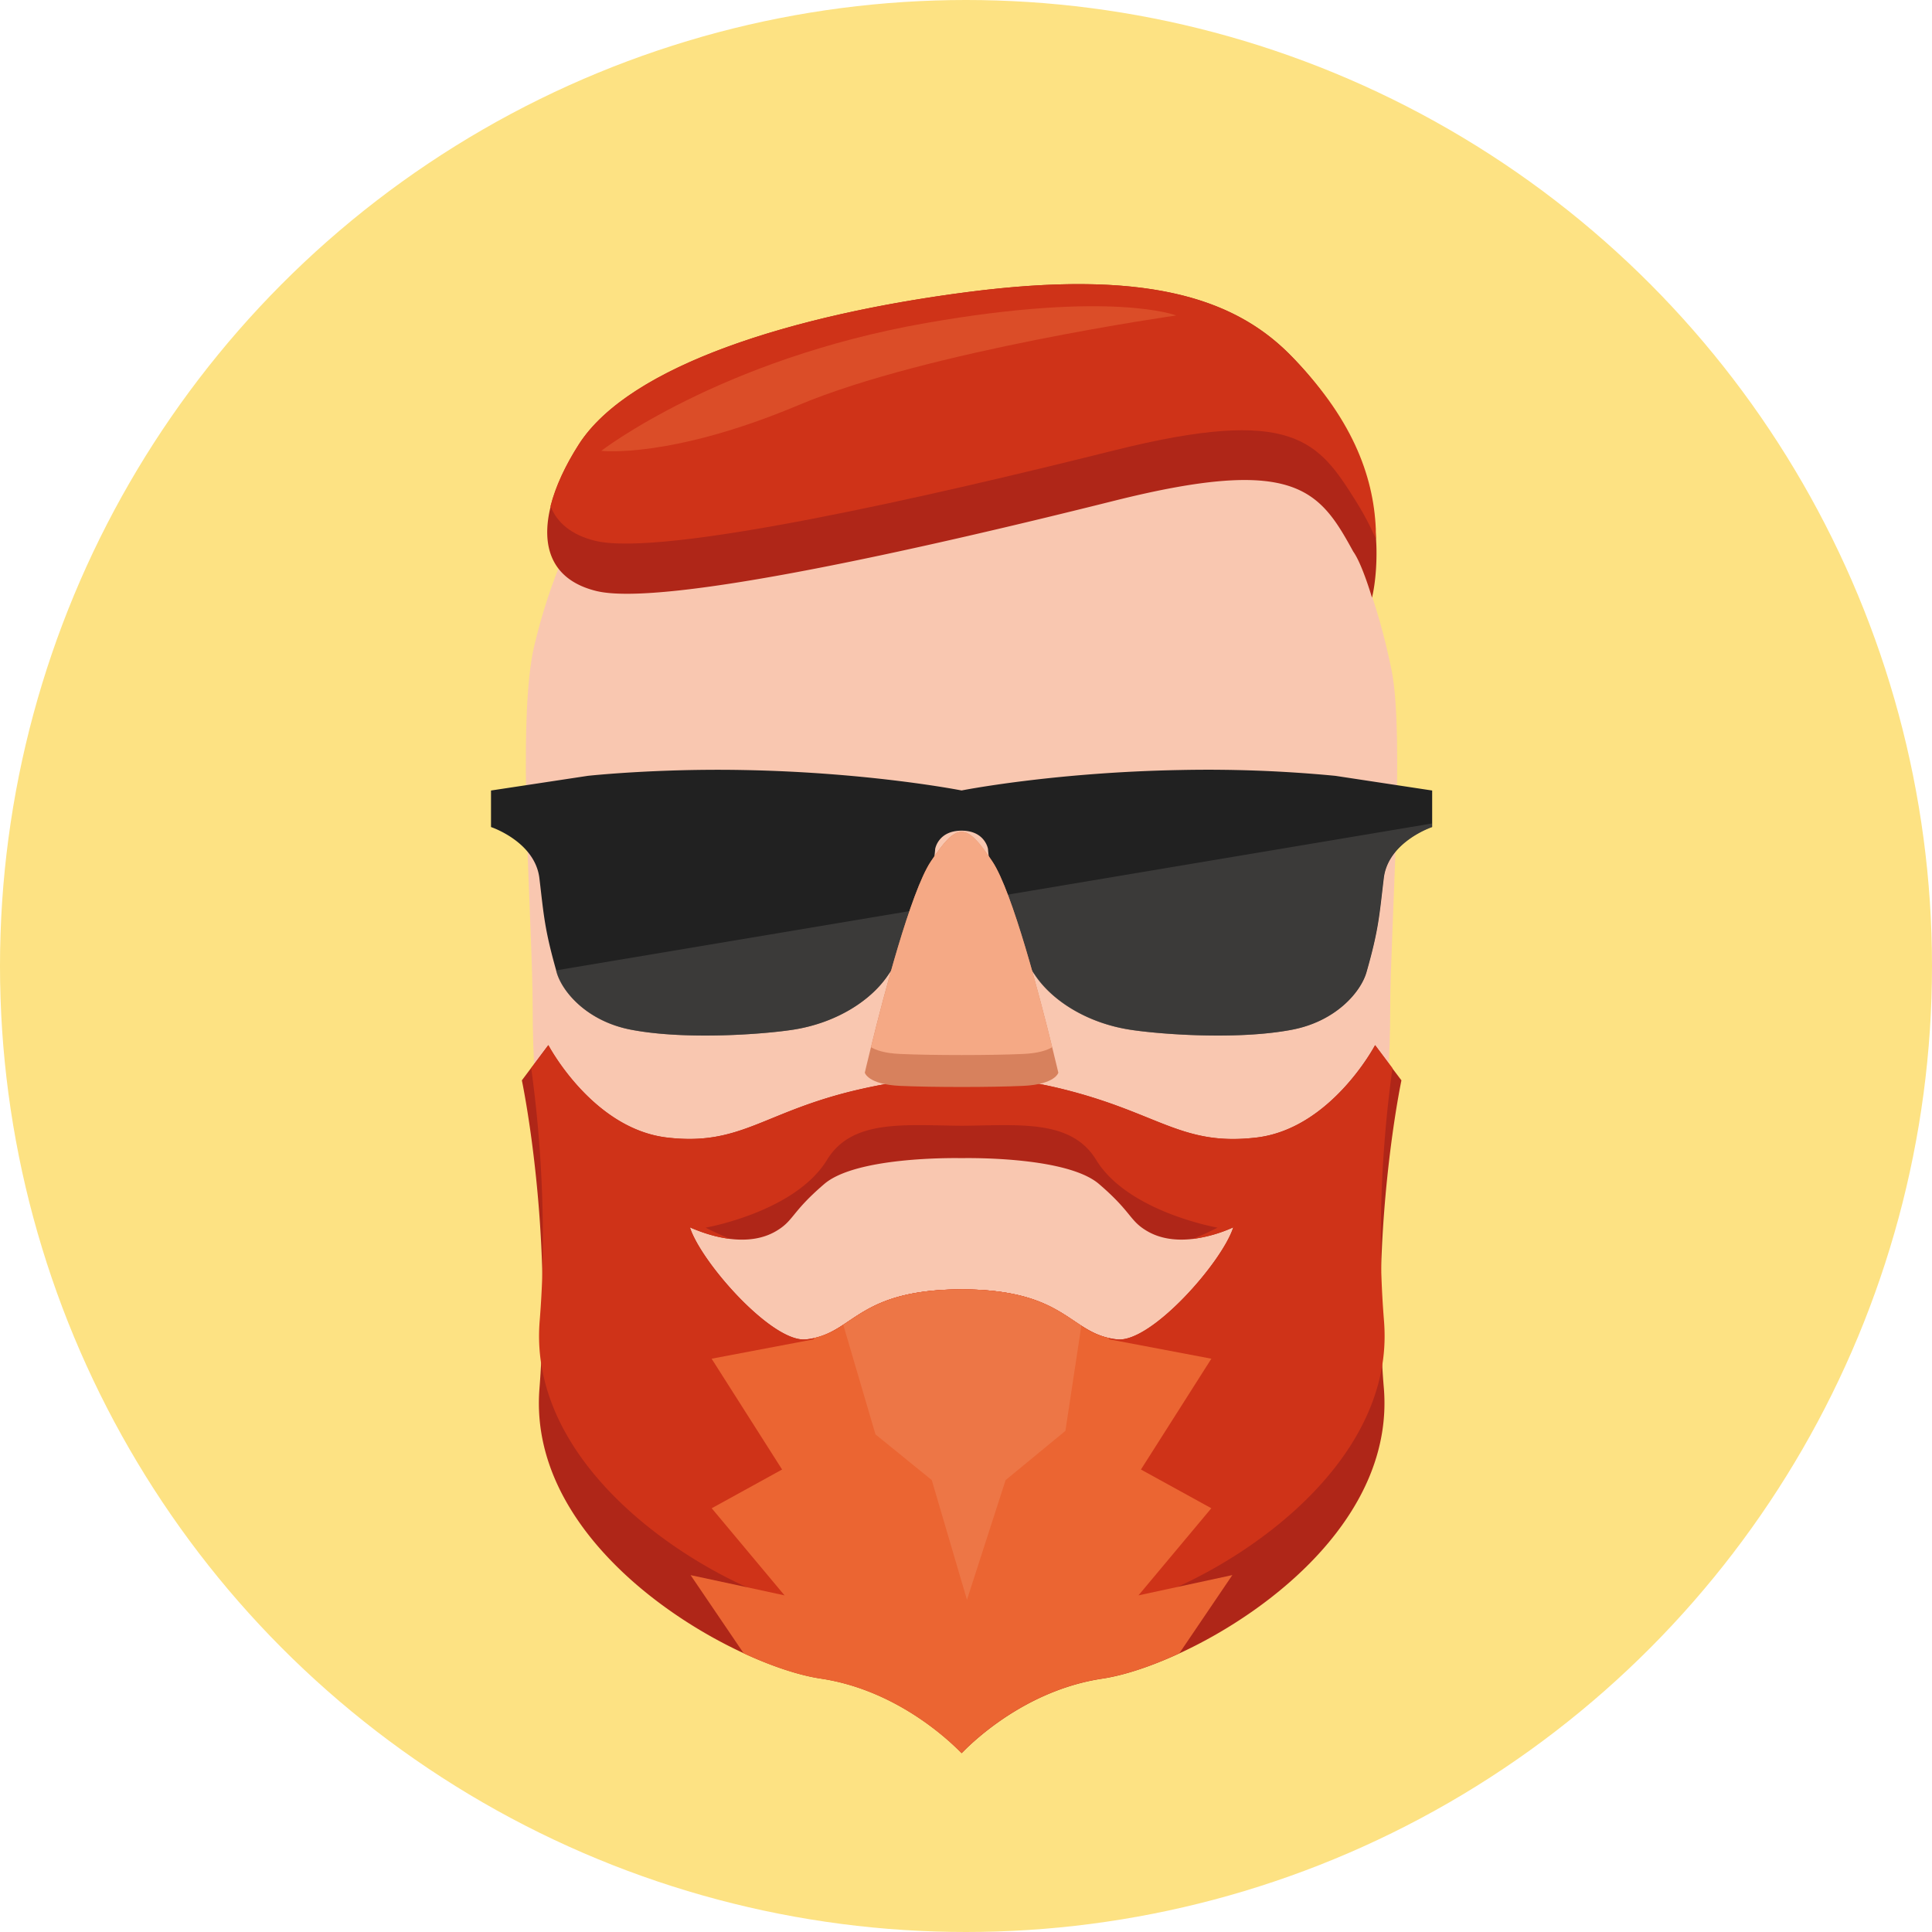 <svg xmlns="http://www.w3.org/2000/svg" width="42" height="42" fill="none" viewBox="0 0 42 42"><circle cx="21" cy="21" r="21" fill="#FDE283"/><path fill="#F9C7B0" fill-rule="evenodd" d="M20.901 7.042c4.15 0 8.143 1.552 9.351 7.53.291 1.44-.03 5.748-.03 7.342 0 8.213-4.173 14.87-9.32 14.87-5.149 0-9.322-6.657-9.322-14.87 0-1.867-.358-6.236.036-7.882 1.338-5.596 5.307-6.99 9.285-6.99" clip-rule="evenodd"/><path fill="#AF2618" fill-rule="evenodd" d="M15.876 26.933c.373.045.713-.005.989-.166.398-.231.328-.406 1.054-1.028.686-.588 2.762-.566 2.986-.562.223-.004 2.3-.026 2.986.562.725.622.655.797 1.054 1.028.276.16.616.21.988.166a3.1 3.1 0 0 0 .878-.252c-.242.76-1.788 2.514-2.523 2.436a1.4 1.4 0 0 1-.173-.027c-.886-.193-1.033-1.055-3.21-1.06-2.178.005-2.325.867-3.21 1.06a1.4 1.4 0 0 1-.173.027c-.735.078-2.282-1.676-2.524-2.436.303.133.6.219.878.252m14.172 2.724a24 24 0 0 1-.025-2.039c.069-2.368.443-4.132.443-4.132l-.2-.265-.374-.5s-.956 1.817-2.581 2.009c-1.625.19-2.113-.532-4.206-1.053-1.459-.362-2.827-.356-4.398 0-2.104.477-2.582 1.244-4.207 1.053s-2.581-2.01-2.581-2.01l-.375.5-.199.266s.374 1.764.443 4.132a24 24 0 0 1-.06 2.562c-.22 2.709 2.362 4.8 4.442 5.761.638.296 1.228.484 1.676.55 1.472.222 2.547 1.123 2.964 1.526l.096.095.095-.095c.417-.404 1.492-1.304 2.964-1.525.449-.067 1.038-.255 1.676-.55 2.08-.961 4.662-3.053 4.443-5.762q-.023-.263-.036-.523" clip-rule="evenodd"/><path fill="#CF3318" fill-rule="evenodd" d="M24.287 29.117a1.4 1.4 0 0 1-.173-.028c-.886-.192-1.033-1.054-3.21-1.06-2.177.006-2.325.867-3.21 1.06a1.4 1.4 0 0 1-.173.028c-.735.078-2.282-1.676-2.524-2.436.303.133.6.219.878.252a7 7 0 0 1-.536-.245s1.948-.339 2.64-1.474c.544-.892 1.689-.75 2.925-.741 1.236-.008 2.38-.151 2.925.741.691 1.135 2.64 1.474 2.64 1.474s-.216.114-.537.245a3.1 3.1 0 0 0 .878-.252c-.242.76-1.788 2.514-2.523 2.436m5.74-1.499a27 27 0 0 1 .244-4.397l-.375-.5s-.956 1.817-2.581 2.008-2.114-.532-4.207-1.052c-1.458-.363-2.826-.356-4.398 0-2.103.476-2.581 1.243-4.206 1.052s-2.581-2.008-2.581-2.008l-.375.5a27 27 0 0 1 .244 4.397q-.015.54-.06 1.097-.039.485.035.942c.357 2.273 2.62 4.008 4.462 4.845.616.28 1.185.46 1.621.525 1.472.22 2.547 1.12 2.964 1.524l.095.095.096-.095c.417-.403 1.492-1.304 2.964-1.524.435-.066 1.004-.245 1.62-.525 1.843-.837 4.106-2.572 4.463-4.845q.073-.458.035-.942-.045-.557-.06-1.097" clip-rule="evenodd"/><path fill="#EB6532" fill-rule="evenodd" d="m26.79 34.241-1.152 1.7c-.638.296-1.228.484-1.677.55-1.471.222-2.546 1.123-2.963 1.526l-.096.095-.096-.095c-.417-.404-1.492-1.304-2.963-1.525-.449-.067-1.039-.255-1.676-.55l-1.154-1.7 1.21.26.832.18-1.583-1.894 1.53-.842-1.532-2.409 2.22-.421.002-.027a1.8 1.8 0 0 0 .636-.289c.495-.322 1.012-.767 2.574-.77 1.591.003 2.099.465 2.602.788.185.12.37.22.608.271l.002.027 2.22.421-1.531 2.409 1.53.842-1.584 1.894.833-.18z" clip-rule="evenodd"/><path fill="#ED7646" fill-rule="evenodd" d="M20.906 28.03c-1.562.003-2.08.448-2.574.77l.7 2.382 1.224.994.765 2.602.84-2.602 1.3-1.07.347-2.288c-.504-.323-1.011-.785-2.602-.789" clip-rule="evenodd"/><path fill="#212121" fill-rule="evenodd" d="M31.134 17.185v.794s-.956.317-1.052 1.112c-.096.794-.106 1.102-.376 2.046-.12.42-.654 1.063-1.617 1.248-1.2.23-2.914.096-3.533-.002-.934-.148-1.662-.627-2.027-1.146a6.1 6.1 0 0 1-.844-1.75c-.183-.61-.207-1.032-.207-1.032s-.064-.397-.574-.397-.574.397-.574.397-.032.554-.297 1.309c-.156.444-.393.96-.754 1.473-.365.519-1.093.998-2.026 1.146-.62.098-2.334.232-3.534.002-.963-.185-1.497-.828-1.617-1.248l-.011-.041c-.258-.912-.271-1.222-.365-2.005-.096-.795-1.052-1.112-1.052-1.112v-.794l2.104-.319s1.487-.163 3.395-.126c2.756.052 4.731.444 4.731.444s1.974-.392 4.73-.444a29 29 0 0 1 3.396.126z" clip-rule="evenodd"/><path fill="#575553" fill-rule="evenodd" d="M12.099 21.137c.12.42.654 1.063 1.617 1.248 1.2.23 2.913.096 3.533-.002.934-.148 1.662-.627 2.026-1.146a6 6 0 0 0 .755-1.473l-7.943 1.332zm9.581-1.65c.15.5.407 1.127.844 1.75.365.519 1.093.998 2.027 1.146.62.098 2.333.232 3.533.002.963-.185 1.497-.828 1.617-1.248.27-.944.28-1.252.376-2.046.096-.795 1.052-1.113 1.052-1.113v-.076z" clip-rule="evenodd" opacity="0.5"/><path fill="#D7815D" fill-rule="evenodd" d="M23.007 23.32s-.064.254-.765.286c-.7.032-1.976.032-2.677 0-.7-.032-.765-.287-.765-.287s.05-.215.134-.554c.263-1.072.865-3.383 1.3-4.036.574-.861.765-.861 1.339 0 .436.654 1.037 2.964 1.3 4.036.084.34.134.554.134.554" clip-rule="evenodd"/><path fill="#F5A985" fill-rule="evenodd" d="M22.874 22.765c-.107.065-.296.132-.631.147-.701.032-1.976.032-2.677 0-.335-.015-.524-.082-.631-.147.263-1.072.865-3.383 1.3-4.036.574-.861.765-.861 1.339 0 .435.654 1.037 2.964 1.3 4.036" clip-rule="evenodd"/><path fill="#AF2618" fill-rule="evenodd" d="M29.923 11.923q-.001-.064-.005-.133a6 6 0 0 0-.019-.283v-.001c-.097-1.03-.516-2.452-1.869-3.81-1.24-1.242-3.187-1.838-6.986-1.348s-7.354 1.594-8.456 3.31c-.289.45-.508.914-.616 1.346-.216.861.005 1.598.984 1.842 1.47.368 7.352-.98 11.275-1.962 3.921-.98 4.452-.24 5.188 1.108.192.266.407 1 .407 1s.11-.414.097-1.069" clip-rule="evenodd"/><path fill="#CF3318" fill-rule="evenodd" d="M29.909 11.498c-.051-1.175-.53-2.444-1.883-3.801-1.24-1.243-3.187-1.84-6.986-1.349-3.8.49-7.354 1.594-8.457 3.31-.288.45-.507.914-.616 1.346.14.353.446.622.965.751 1.471.368 7.354-.98 11.276-1.961s4.452-.197 5.27 1.103c.275.437.432.819.432.819z" clip-rule="evenodd"/><path fill="#DB4D28" fill-rule="evenodd" d="M13.072 9.8s2.574-1.99 7.058-2.778c4.048-.711 5.441-.164 5.441-.164s-5.408.769-8.202 1.945-4.297.998-4.297.998" clip-rule="evenodd"/></svg>